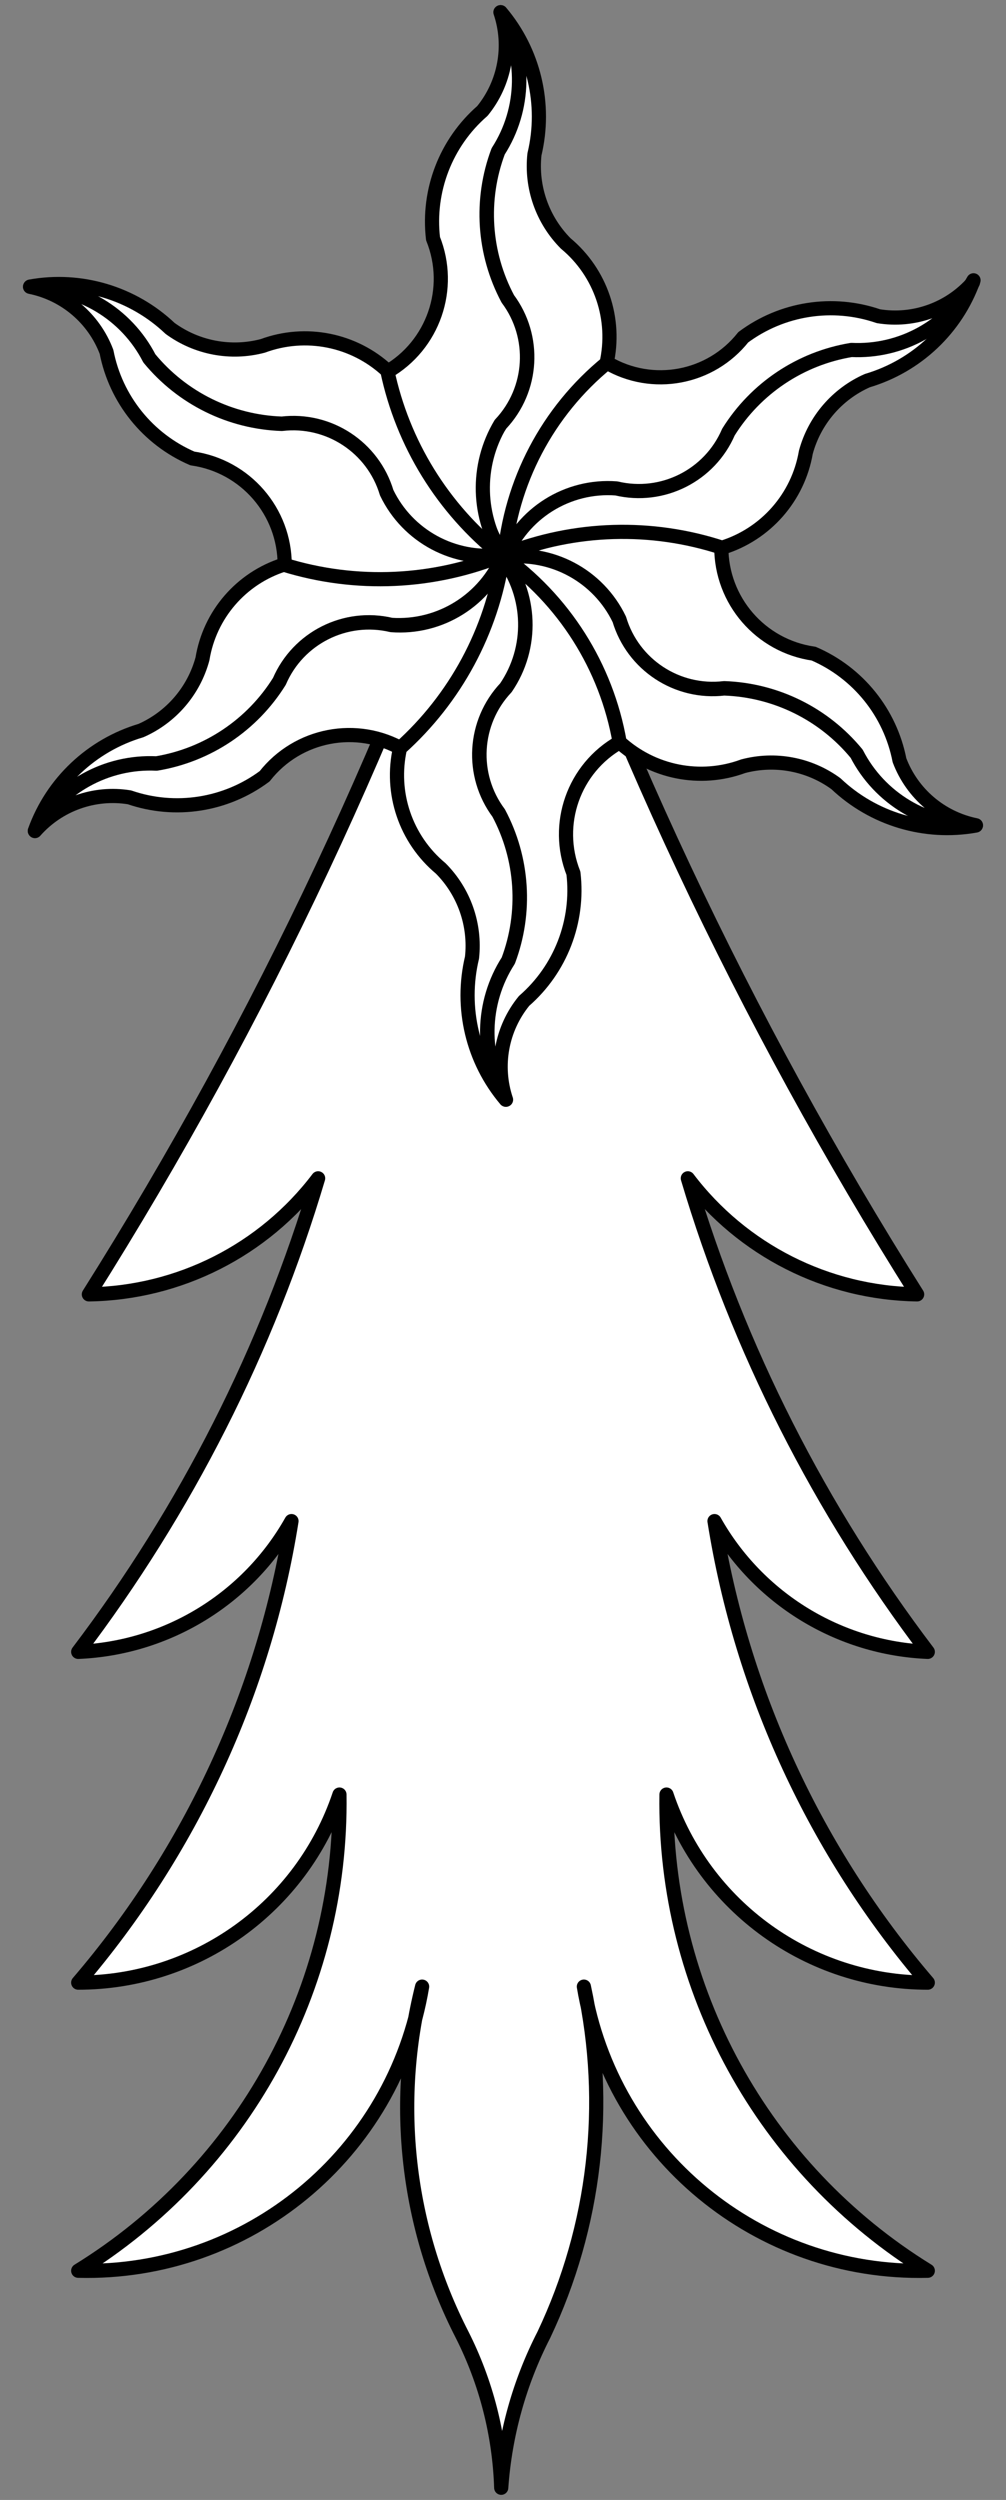<?xml version="1.0" encoding="UTF-8" standalone="no"?>
<!DOCTYPE svg PUBLIC "-//W3C//DTD SVG 1.1//EN" "http://www.w3.org/Graphics/SVG/1.1/DTD/svg11.dtd">
<svg xmlns="http://www.w3.org/2000/svg" xmlns:xl="http://www.w3.org/1999/xlink" xmlns:dc="http://purl.org/dc/elements/1.1/" version="1.1" viewBox="45.597 62.169 142 352.662" width="142" height="352.662">
  <rect x="45.597" y="62.169" width="142" height="352.662" fill="#808080" stroke="none"/>
  <defs>
    <clipPath id="artboard_clip_path">
      <path d="M 45.597 62.169 L 187.597 62.169 L 187.597 414.831 L 45.597 414.831 Z"/>
    </clipPath>
  </defs>
  <g id="Comet_(2)" fill-opacity="1" stroke-opacity="1" stroke="none" fill="none" stroke-dasharray="none">
    <title>Comet (2)</title>
    <g id="Comet_(2)_Layer_2" clip-path="url(#artboard_clip_path)">
      <title>Layer 2</title>
      <g id="Group_18">
        <g id="Graphic_31">
          <path d="M 116.848 120.99 L 116.848 119.451 C 116.763 119.708 116.678 119.964 116.593 120.22 C 116.511 119.964 116.428 119.708 116.346 119.451 L 116.346 120.99 C 102.1 164.481 82.552 206.052 58.142 244.764 C 70.872 244.575 82.808 238.537 90.502 228.393 C 83.323 252.516 71.851 275.145 56.637 295.194 C 69.189 294.674 80.578 287.696 86.742 276.749 C 82.917 300.817 72.496 323.354 56.637 341.857 C 73.353 341.854 88.198 331.173 93.512 315.324 C 93.913 342.649 79.904 368.168 56.637 382.5 C 80.547 383.109 101.253 366.013 105.18 342.419 C 101.041 358.933 103.048 376.388 110.826 391.531 C 114.217 398.237 116.101 405.603 116.346 413.114 C 116.872 405.586 118.92 398.244 122.367 391.531 C 129.62 376.233 131.605 358.964 128.013 342.419 C 131.94 366.013 152.647 383.109 176.557 382.5 C 153.287 368.169 139.275 342.65 139.674 315.324 C 144.99 331.175 159.838 341.857 176.557 341.857 C 160.697 323.354 150.276 300.817 146.451 276.749 C 152.615 287.696 164.005 294.674 176.557 295.194 C 161.34 275.146 149.865 252.516 142.685 228.393 C 150.38 238.539 162.319 244.577 175.052 244.764 C 150.642 206.052 131.093 164.481 116.848 120.99 Z" fill="#FFFFFF"/>
          <path d="M 116.848 120.99 L 116.848 119.451 C 116.763 119.708 116.678 119.964 116.593 120.22 C 116.511 119.964 116.428 119.708 116.346 119.451 L 116.346 120.99 C 102.1 164.481 82.552 206.052 58.142 244.764 C 70.872 244.575 82.808 238.537 90.502 228.393 C 83.323 252.516 71.851 275.145 56.637 295.194 C 69.189 294.674 80.578 287.696 86.742 276.749 C 82.917 300.817 72.496 323.354 56.637 341.857 C 73.353 341.854 88.198 331.173 93.512 315.324 C 93.913 342.649 79.904 368.168 56.637 382.5 C 80.547 383.109 101.253 366.013 105.18 342.419 C 101.041 358.933 103.048 376.388 110.826 391.531 C 114.217 398.237 116.101 405.603 116.346 413.114 C 116.872 405.586 118.92 398.244 122.367 391.531 C 129.62 376.233 131.605 358.964 128.013 342.419 C 131.94 366.013 152.647 383.109 176.557 382.5 C 153.287 368.169 139.275 342.65 139.674 315.324 C 144.99 331.175 159.838 341.857 176.557 341.857 C 160.697 323.354 150.276 300.817 146.451 276.749 C 152.615 287.696 164.005 294.674 176.557 295.194 C 161.34 275.146 149.865 252.516 142.685 228.393 C 150.38 238.539 162.319 244.577 175.052 244.764 C 150.642 206.052 131.093 164.481 116.848 120.99 Z" stroke="black" stroke-linecap="butt" stroke-linejoin="round" stroke-width="2"/>
        </g>
        <g id="Graphic_30">
          <path d="M 116.709 140.374 C 118.262 129.996 123.386 120.485 131.199 113.48 C 132.631 107.194 130.41 100.636 125.453 96.514 C 122.157 93.203 120.534 88.581 121.037 83.937 C 122.728 76.876 120.96 69.432 116.274 63.886 C 119.896 69.963 119.766 77.566 115.939 83.515 C 113.38 90.326 113.875 97.908 117.297 104.328 C 121.293 109.687 120.861 117.141 116.274 122.003 C 112.461 127.586 112.636 134.979 116.709 140.374 Z" fill="#FFFFFF"/>
          <path d="M 116.709 140.374 C 118.262 129.996 123.386 120.485 131.199 113.48 C 132.631 107.194 130.41 100.636 125.453 96.514 C 122.157 93.203 120.534 88.581 121.037 83.937 C 122.728 76.876 120.96 69.432 116.274 63.886 C 119.896 69.963 119.766 77.566 115.939 83.515 C 113.38 90.326 113.875 97.908 117.297 104.328 C 121.293 109.687 120.861 117.141 116.274 122.003 C 112.461 127.586 112.636 134.979 116.709 140.374 Z" stroke="black" stroke-linecap="round" stroke-linejoin="round" stroke-width="2"/>
        </g>
        <g id="Graphic_29">
          <path d="M 116.743 140.863 C 108.351 134.313 102.501 125.045 100.198 114.651 C 106.764 110.884 109.547 102.853 106.721 95.832 C 105.926 89.047 108.532 82.306 113.686 77.822 C 116.872 73.925 117.834 68.665 116.235 63.893 C 119.852 69.969 119.72 77.569 115.893 83.515 C 113.334 90.326 113.829 97.908 117.251 104.328 C 121.249 109.685 120.82 117.14 116.235 122.003 C 112.744 127.859 112.942 135.203 116.743 140.863 Z" fill="#FFFFFF"/>
          <path d="M 116.743 140.863 C 108.351 134.313 102.501 125.045 100.198 114.651 C 106.764 110.884 109.547 102.853 106.721 95.832 C 105.926 89.047 108.532 82.306 113.686 77.822 C 116.872 73.925 117.834 68.665 116.235 63.893 C 119.852 69.969 119.72 77.569 115.893 83.515 C 113.334 90.326 113.829 97.908 117.251 104.328 C 121.249 109.685 120.82 117.14 116.235 122.003 C 112.744 127.859 112.942 135.203 116.743 140.863 Z" stroke="black" stroke-linecap="round" stroke-linejoin="round" stroke-width="2"/>
        </g>
        <g id="Graphic_28">
          <path d="M 116.881 140.757 C 125.092 147.291 130.767 156.485 132.927 166.754 C 137.655 171.137 144.445 172.492 150.493 170.26 C 155.008 169.062 159.823 169.968 163.593 172.725 C 168.862 177.72 176.193 179.911 183.339 178.625 C 176.266 178.724 169.746 174.81 166.507 168.521 C 161.889 162.899 155.075 159.536 147.804 159.291 C 141.165 160.071 134.925 155.97 133.008 149.566 C 130.08 143.473 123.59 139.928 116.881 140.757 Z" fill="#FFFFFF"/>
          <path d="M 116.881 140.757 C 125.092 147.291 130.767 156.485 132.927 166.754 C 137.655 171.137 144.445 172.492 150.493 170.26 C 155.008 169.062 159.823 169.968 163.593 172.725 C 168.862 177.72 176.193 179.911 183.339 178.625 C 176.266 178.724 169.746 174.81 166.507 168.521 C 161.889 162.899 155.075 159.536 147.804 159.291 C 141.165 160.071 134.925 155.97 133.008 149.566 C 130.08 143.473 123.59 139.928 116.881 140.757 Z" stroke="black" stroke-linecap="round" stroke-linejoin="round" stroke-width="2"/>
        </g>
        <g id="Graphic_27">
          <path d="M 116.504 140.773 C 126.215 136.244 137.317 135.722 147.41 139.319 C 147.389 146.888 152.952 153.314 160.446 154.377 C 166.72 157.081 171.254 162.708 172.561 169.414 C 174.343 174.124 178.419 177.589 183.355 178.589 C 176.285 178.683 169.769 174.769 166.533 168.482 C 161.913 162.858 155.097 159.494 147.823 159.249 C 141.188 160.029 134.951 155.932 133.03 149.534 C 130.04 143.304 123.338 139.752 116.504 140.773 Z" fill="#FFFFFF"/>
          <path d="M 116.504 140.773 C 126.215 136.244 137.317 135.722 147.41 139.319 C 147.389 146.888 152.952 153.314 160.446 154.377 C 166.72 157.081 171.254 162.708 172.561 169.414 C 174.343 174.124 178.419 177.589 183.355 178.589 C 176.285 178.683 169.769 174.769 166.533 168.482 C 161.913 162.858 155.097 159.494 147.823 159.249 C 141.188 160.029 134.951 155.932 133.03 149.534 C 130.04 143.304 123.338 139.752 116.504 140.773 Z" stroke="black" stroke-linecap="round" stroke-linejoin="round" stroke-width="2"/>
        </g>
        <g id="Graphic_26">
          <path d="M 116.313 140.462 C 108.102 133.928 102.427 124.735 100.267 114.466 C 95.539 110.083 88.749 108.728 82.701 110.96 C 78.186 112.158 73.371 111.252 69.601 108.495 C 64.332 103.5 57.001 101.309 49.855 102.595 C 56.928 102.496 63.448 106.41 66.687 112.699 C 71.305 118.321 78.119 121.683 85.39 121.929 C 92.029 121.149 98.269 125.25 100.186 131.653 C 103.114 137.746 109.604 141.291 116.313 140.462 Z" fill="#FFFFFF"/>
          <path d="M 116.313 140.462 C 108.102 133.928 102.427 124.735 100.267 114.466 C 95.539 110.083 88.749 108.728 82.701 110.96 C 78.186 112.158 73.371 111.252 69.601 108.495 C 64.332 103.5 57.001 101.309 49.855 102.595 C 56.928 102.496 63.448 106.41 66.687 112.699 C 71.305 118.321 78.119 121.683 85.39 121.929 C 92.029 121.149 98.269 125.25 100.186 131.653 C 103.114 137.746 109.604 141.291 116.313 140.462 Z" stroke="black" stroke-linecap="round" stroke-linejoin="round" stroke-width="2"/>
        </g>
        <g id="Graphic_25">
          <path d="M 116.69 140.446 C 106.869 144.506 95.942 145.02 85.784 141.9 C 85.805 134.331 80.242 127.906 72.748 126.842 C 66.474 124.138 61.94 118.511 60.633 111.806 C 58.851 107.095 54.775 103.63 49.839 102.63 C 56.909 102.536 63.425 106.45 66.661 112.737 C 71.281 118.361 78.097 121.725 85.371 121.971 C 92.006 121.19 98.244 125.287 100.164 131.685 C 103.154 137.915 109.856 141.467 116.69 140.446 Z" fill="#FFFFFF"/>
          <path d="M 116.69 140.446 C 106.869 144.506 95.942 145.02 85.784 141.9 C 85.805 134.331 80.242 127.906 72.748 126.842 C 66.474 124.138 61.94 118.511 60.633 111.806 C 58.851 107.095 54.775 103.63 49.839 102.63 C 56.909 102.536 63.425 106.45 66.661 112.737 C 71.281 118.361 78.097 121.725 85.371 121.971 C 92.006 121.19 98.244 125.287 100.164 131.685 C 103.154 137.915 109.856 141.467 116.69 140.446 Z" stroke="black" stroke-linecap="round" stroke-linejoin="round" stroke-width="2"/>
        </g>
        <g id="Graphic_24">
          <path d="M 116.702 140.416 C 106.833 144.484 95.854 144.982 85.657 141.824 C 79.634 143.739 75.198 148.874 74.178 155.111 C 72.96 159.622 69.77 163.34 65.496 165.229 C 58.536 167.293 52.972 172.544 50.511 179.374 C 53.964 173.2 60.614 169.513 67.68 169.855 C 74.858 168.664 81.176 164.442 85.022 158.266 C 87.666 152.131 94.334 148.78 100.836 150.319 C 107.702 150.766 114.087 146.781 116.702 140.416 Z" fill="#FFFFFF"/>
          <path d="M 116.702 140.416 C 106.833 144.484 95.854 144.982 85.657 141.824 C 79.634 143.739 75.198 148.874 74.178 155.111 C 72.96 159.622 69.77 163.34 65.496 165.229 C 58.536 167.293 52.972 172.544 50.511 179.374 C 53.964 173.2 60.614 169.513 67.68 169.855 C 74.858 168.664 81.176 164.442 85.022 158.266 C 87.666 152.131 94.334 148.78 100.836 150.319 C 107.702 150.766 114.087 146.781 116.702 140.416 Z" stroke="black" stroke-linecap="round" stroke-linejoin="round" stroke-width="2"/>
        </g>
        <g id="Graphic_23">
          <path d="M 116.707 140.422 C 115.312 150.957 110.294 160.677 102.513 167.914 C 95.969 164.112 87.622 165.717 82.954 171.675 C 77.476 175.756 70.335 176.869 63.875 174.648 C 58.905 173.836 53.866 175.634 50.532 179.409 C 53.985 173.238 60.633 169.553 67.696 169.893 C 74.876 168.705 81.198 164.484 85.047 158.307 C 87.689 152.171 94.355 148.817 100.857 150.354 C 107.747 150.878 114.174 146.851 116.707 140.422 Z" fill="#FFFFFF"/>
          <path d="M 116.707 140.422 C 115.312 150.957 110.294 160.677 102.513 167.914 C 95.969 164.112 87.622 165.717 82.954 171.675 C 77.476 175.756 70.335 176.869 63.875 174.648 C 58.905 173.836 53.866 175.634 50.532 179.409 C 53.985 173.238 60.633 169.553 67.696 169.893 C 74.876 168.705 81.198 164.484 85.047 158.307 C 87.689 152.171 94.355 148.817 100.857 150.354 C 107.747 150.878 114.174 146.851 116.707 140.422 Z" stroke="black" stroke-linecap="round" stroke-linejoin="round" stroke-width="2"/>
        </g>
        <g id="Graphic_22">
          <path d="M 116.987 140.331 C 126.752 136.487 137.551 136.17 147.524 139.434 C 153.684 137.53 158.252 132.328 159.344 125.974 C 160.563 121.464 163.755 117.748 168.028 115.861 C 174.989 113.795 180.551 108.542 183.011 101.711 C 179.559 107.886 172.91 111.575 165.844 111.235 C 158.667 112.424 152.347 116.644 148.499 122.818 C 145.856 128.957 139.184 132.311 132.68 130.769 C 125.939 130.259 119.624 134.107 116.987 140.331 Z" fill="#FFFFFF"/>
          <path d="M 116.987 140.331 C 126.752 136.487 137.551 136.17 147.524 139.434 C 153.684 137.53 158.252 132.328 159.344 125.974 C 160.563 121.464 163.755 117.748 168.028 115.861 C 174.989 113.795 180.551 108.542 183.011 101.711 C 179.559 107.886 172.91 111.575 165.844 111.235 C 158.667 112.424 152.347 116.644 148.499 122.818 C 145.856 128.957 139.184 132.311 132.68 130.769 C 125.939 130.259 119.624 134.107 116.987 140.331 Z" stroke="black" stroke-linecap="round" stroke-linejoin="round" stroke-width="2"/>
        </g>
        <g id="Graphic_21">
          <path d="M 116.757 141.007 C 117.64 130.194 122.887 120.205 131.291 113.342 C 137.696 117.106 145.895 115.573 150.507 109.749 C 155.985 105.668 163.126 104.555 169.586 106.776 C 174.556 107.588 179.595 105.79 182.929 102.015 C 179.478 108.187 172.832 111.875 165.769 111.537 C 158.588 112.725 152.266 116.946 148.417 123.123 C 145.773 129.258 139.105 132.609 132.604 131.07 C 125.714 130.548 119.288 134.578 116.757 141.007 Z" fill="#FFFFFF"/>
          <path d="M 116.757 141.007 C 117.64 130.194 122.887 120.205 131.291 113.342 C 137.696 117.106 145.895 115.573 150.507 109.749 C 155.985 105.668 163.126 104.555 169.586 106.776 C 174.556 107.588 179.595 105.79 182.929 102.015 C 179.478 108.187 172.832 111.875 165.769 111.537 C 158.588 112.725 152.266 116.946 148.417 123.123 C 145.773 129.258 139.105 132.609 132.604 131.07 C 125.714 130.548 119.288 134.578 116.757 141.007 Z" stroke="black" stroke-linecap="round" stroke-linejoin="round" stroke-width="2"/>
        </g>
        <g id="Graphic_20">
          <path d="M 116.552 140.817 C 114.999 151.195 109.874 160.706 102.061 167.711 C 100.629 173.997 102.851 180.555 107.808 184.677 C 111.103 187.988 112.726 192.61 112.223 197.254 C 110.532 204.315 112.301 211.759 116.987 217.305 C 113.365 211.228 113.494 203.625 117.321 197.676 C 119.881 190.865 119.386 183.283 115.963 176.863 C 111.968 171.504 112.4 164.05 116.987 159.188 C 120.799 153.605 120.624 146.212 116.552 140.817 Z" fill="#FFFFFF"/>
          <path d="M 116.552 140.817 C 114.999 151.195 109.874 160.706 102.061 167.711 C 100.629 173.997 102.851 180.555 107.808 184.677 C 111.103 187.988 112.726 192.61 112.223 197.254 C 110.532 204.315 112.301 211.759 116.987 217.305 C 113.365 211.228 113.494 203.625 117.321 197.676 C 119.881 190.865 119.386 183.283 115.963 176.863 C 111.968 171.504 112.4 164.05 116.987 159.188 C 120.799 153.605 120.624 146.212 116.552 140.817 Z" stroke="black" stroke-linecap="round" stroke-linejoin="round" stroke-width="2"/>
        </g>
        <g id="Graphic_19">
          <path d="M 116.35 140.498 C 125.19 146.734 131.2 156.22 133.062 166.877 C 126.582 170.547 123.799 178.431 126.539 185.355 C 127.334 192.14 124.728 198.881 119.574 203.365 C 116.386 207.263 115.423 212.526 117.026 217.301 C 113.408 211.225 113.54 203.625 117.367 197.679 C 119.928 190.866 119.433 183.281 116.009 176.859 C 112.015 171.503 112.444 164.053 117.026 159.19 C 120.925 153.486 120.651 145.906 116.35 140.498 Z" fill="#FFFFFF"/>
          <path d="M 116.35 140.498 C 125.19 146.734 131.2 156.22 133.062 166.877 C 126.582 170.547 123.799 178.431 126.539 185.355 C 127.334 192.14 124.728 198.881 119.574 203.365 C 116.386 207.263 115.423 212.526 117.026 217.301 C 113.408 211.225 113.54 203.625 117.367 197.679 C 119.928 190.866 119.433 183.281 116.009 176.859 C 112.015 171.503 112.444 164.053 117.026 159.19 C 120.925 153.486 120.651 145.906 116.35 140.498 Z" stroke="black" stroke-linecap="round" stroke-linejoin="round" stroke-width="2"/>
        </g>
      </g>
    </g>
  </g>
</svg>
